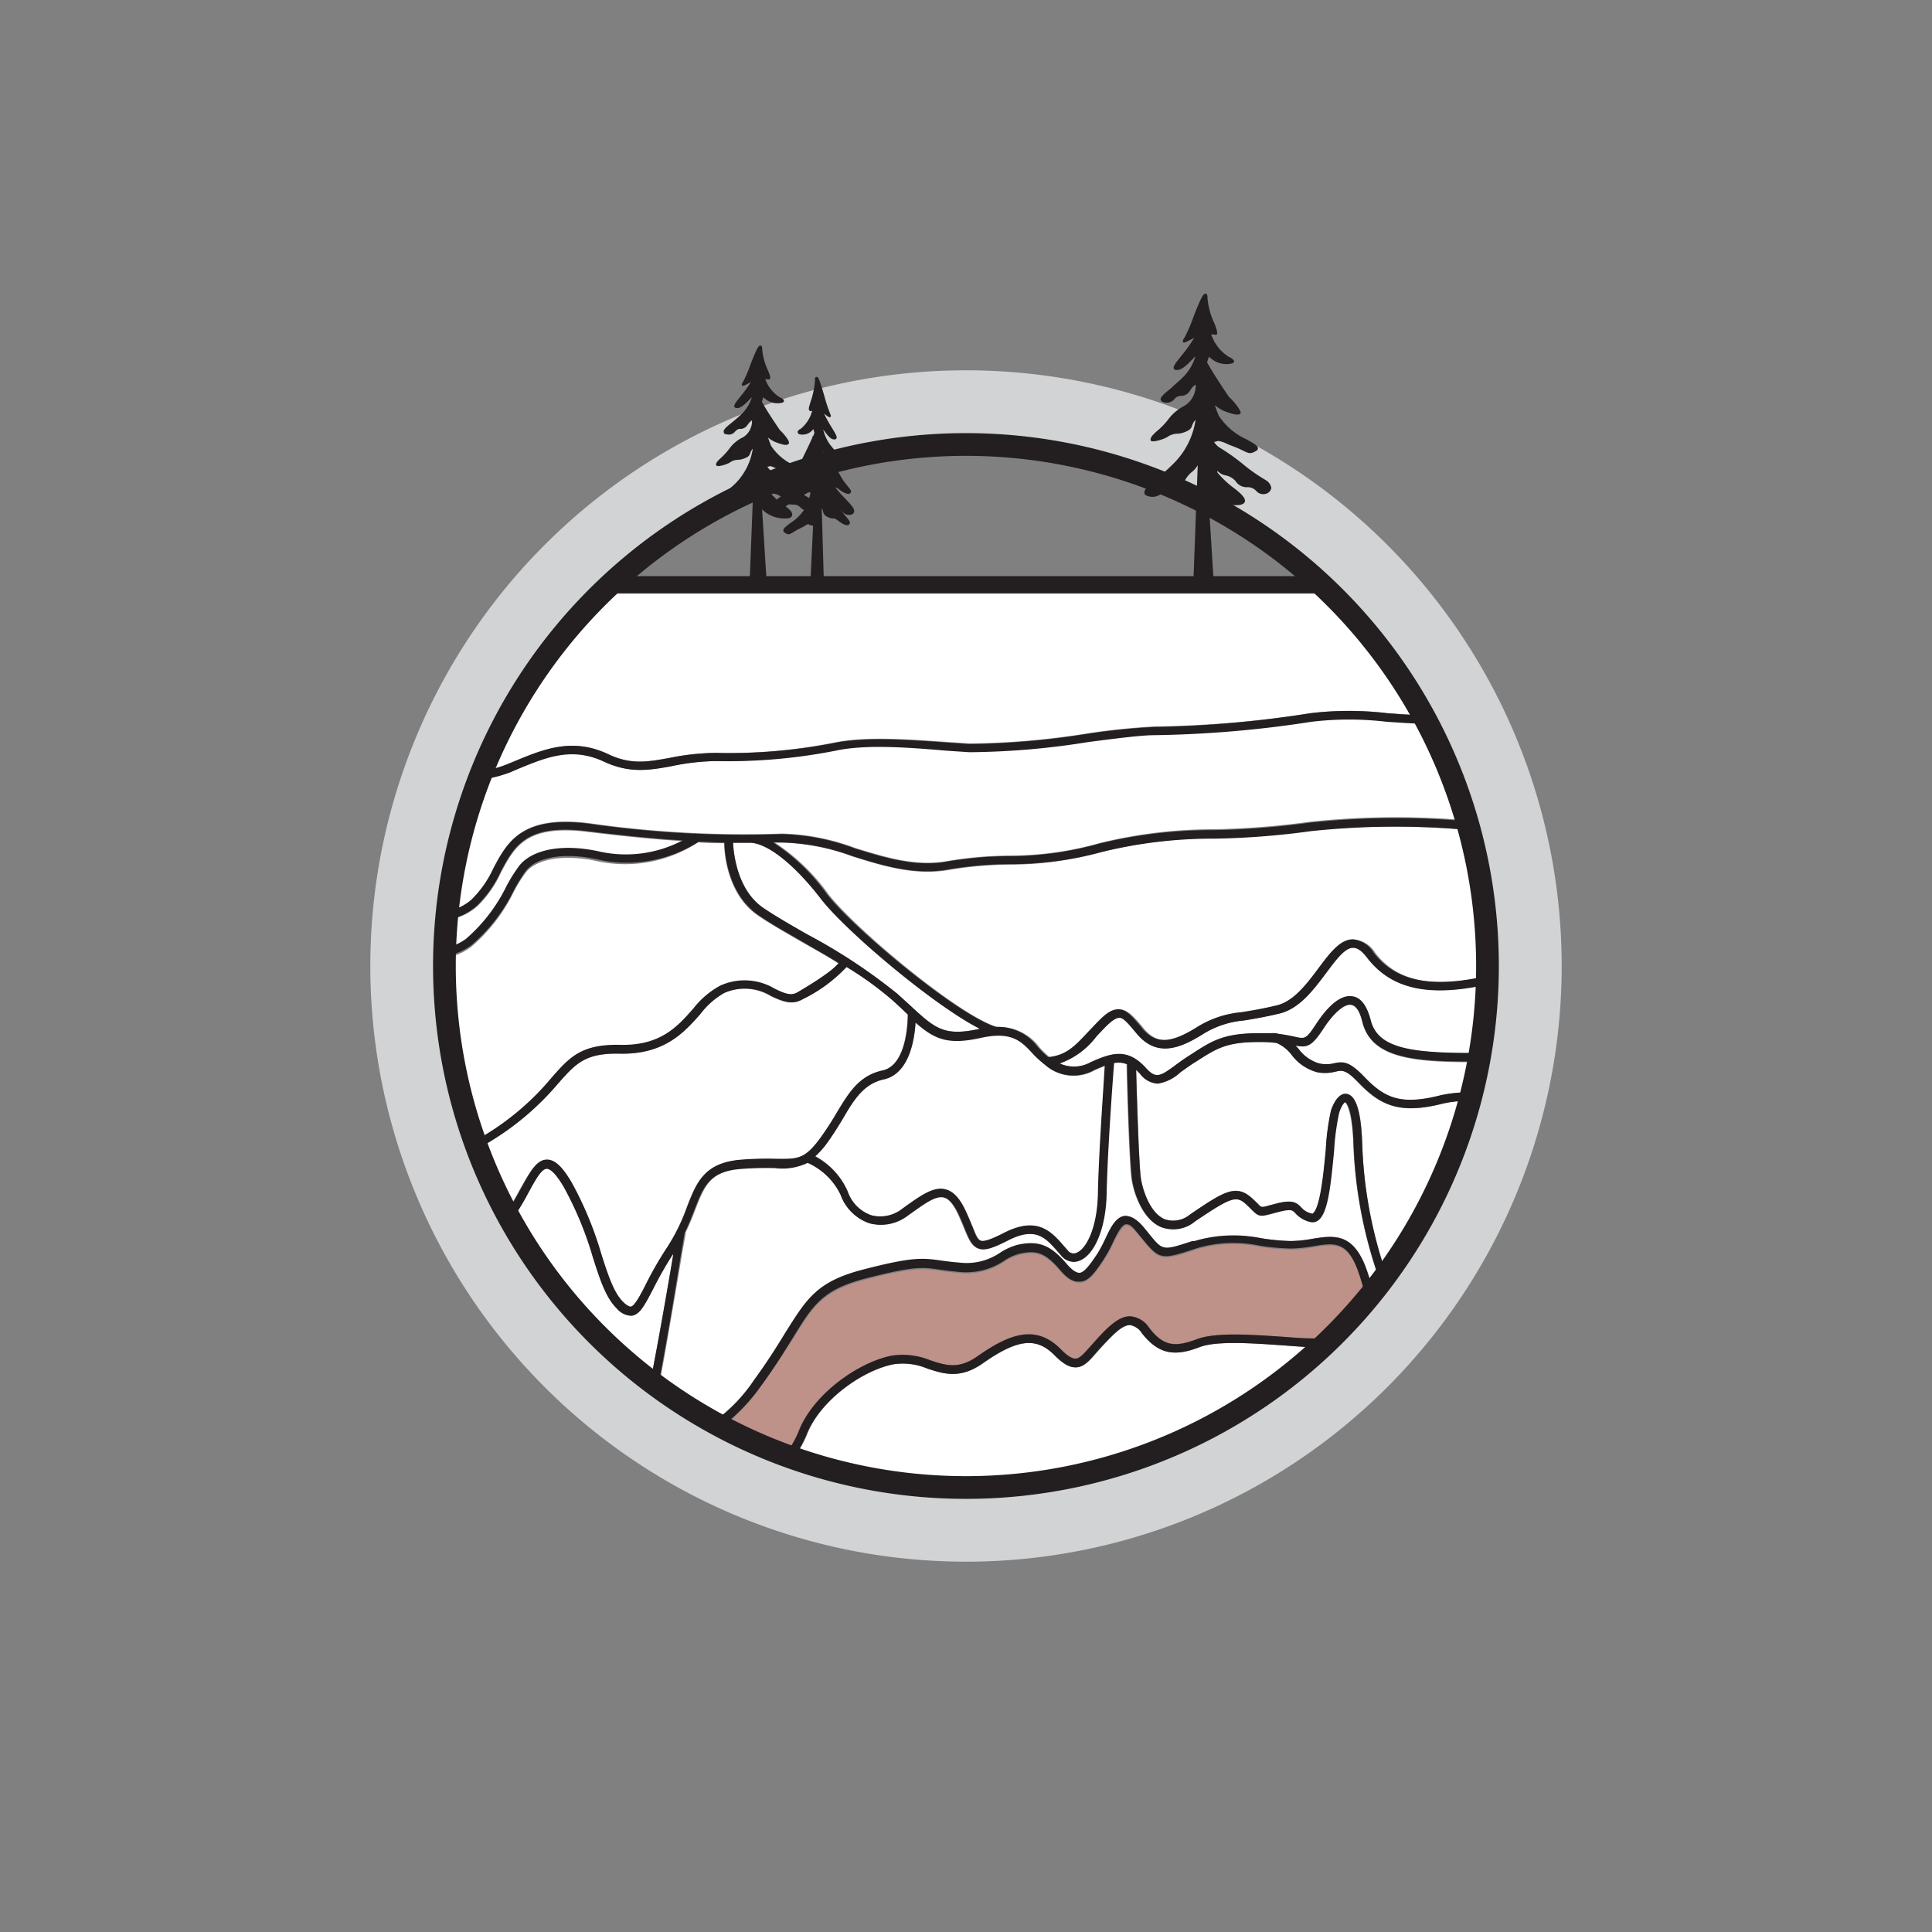 <svg xmlns="http://www.w3.org/2000/svg" viewBox="0 0 170.08 170.08"><rect x="0" y="0" width="170.08" height="170.08" fill="#808080" stroke="none"/><defs><style>.cls-1,.cls-6{fill:none;}.cls-2{fill:#fff;}.cls-3{fill:#be9189;}.cls-4{fill:#231f20;}.cls-5{fill:#d1d3d4;}.cls-6{stroke:#231f20;stroke-miterlimit:10;stroke-width:2px;}</style></defs><title>NOM_4_8</title><g id="Layer_51" data-name="Layer 51"><rect class="cls-1" width="170.08" height="170.08"/></g><g id="_04_-_Strat_Groep" data-name="04 - Strat Groep"><g id="_08" data-name="08"><path class="cls-2" d="M113.17,118.45c-2.81-.2-6-.43-7.5.13-2,.77-3.54.81-5.1-1.21a1.55,1.55,0,0,0-1.06-.72h0c-.69,0-1.48.83-2.31,1.71l-.11.12c-.21.22-.4.44-.57.63-.6.69-1.08,1.24-1.77,1.26-.54,0-1.13-.31-1.87-1.06-1.61-1.63-3.28-1.44-6.36.73-2,1.38-3.42.9-4.82.45a5.56,5.56,0,0,0-3-.39c-2.74.53-6.47,3.15-7.65,6.19a9.23,9.23,0,0,1-1.18,2.08,45.93,45.93,0,0,0,46.44-9.69c-.26,0-.53-.06-.82-.08C114.74,118.57,114,118.51,113.17,118.45Z"/><path class="cls-2" d="M48.12,102.11c.7,0,1.35.6,2.17,2a30.88,30.88,0,0,1,2.63,6.35c.58,1.8,1.08,3.36,1.9,4.17.3.3.53.45.69.42.35-.05.8-.92,1.31-1.93a31,31,0,0,1,1.93-3.35,16.91,16.91,0,0,0,1.71-3.5c.84-2.18,1.51-3.89,4.74-4.15a29,29,0,0,1,3.07-.08c1.93,0,2.52,0,3.84-1.72a25.94,25.94,0,0,0,1.47-2.24c1.09-1.81,2-3.38,4.09-3.82s2.22-4.14,2.23-4.92L79.58,89c-.33-.31-.68-.64-1.08-1a29.43,29.43,0,0,0-4-2.89A13.21,13.21,0,0,1,70.59,88c-.92.53-1.8.13-2.72-.29a4.45,4.45,0,0,0-4.15-.28,7,7,0,0,0-2.11,1.87c-1.4,1.58-3.13,3.55-7.07,3.47-3.06-.07-3.9.89-5.43,2.62a24.35,24.35,0,0,1-6,5.12,12.21,12.21,0,0,1-1.11.61,46.53,46.53,0,0,0,2.55,5.63c.49-.72.9-1.47,1.27-2.15C46.62,103.22,47.21,102.12,48.12,102.11Z"/><path class="cls-2" d="M119.94,90c-.16-.65-.47-1.44-1-1.53s-1.5.67-2.41,2.06c-1,1.56-1.4,1.74-2.48,1.53l.26.28a3.48,3.48,0,0,0,1.81,1.29,2.88,2.88,0,0,0,1.28,0c.81-.18,1.36-.22,2.68,1.16,1.79,1.87,3.19,2.55,6.73,1.65a11,11,0,0,1,2.77-.25c.22-.89.41-1.78.58-2.68C124.51,93.54,120.76,93.22,119.94,90Z"/><path class="cls-2" d="M118.37,97c-.05,0-.31.2-.54.94a21.16,21.16,0,0,0-.44,3.28c-.31,3.36-.58,5.6-1.42,6.19a.82.82,0,0,1-.68.13,2.49,2.49,0,0,1-1.3-.77c-.25-.26-.38-.39-1.35-.15l-.73.19c-1,.27-1.15.28-1.76-.34-.11-.12-.26-.26-.45-.44-.91-.85-1.33-.71-4.54,1.45a3,3,0,0,1-3,.51c-1.46-.62-2.28-2.59-2.54-4.09-.22-1.28-.42-8.79-.45-10.24a2,2,0,0,0-1.15-.11c-.08.94-.58,7.63-.66,11.54-.06,3-1.05,5.37-2.42,5.87a1.36,1.36,0,0,1-.48.09,1.43,1.43,0,0,1-1.09-.54l-.25-.29c-1.12-1.29-2-2.31-4.47-1.05-1.25.64-2,.93-2.58.71s-.83-.82-1.21-1.75c-.15-.37-.33-.8-.56-1.3-.41-.85-.82-1.33-1.26-1.44-.71-.19-1.62.47-2.79,1.3l-.41.29a3.89,3.89,0,0,1-3.36.68A4.12,4.12,0,0,1,74,105.18a5.91,5.91,0,0,0-2.81-2.86,5.07,5.07,0,0,1-2.89.46c-.77,0-1.73,0-3,.08-2.76.22-3.27,1.52-4.1,3.67-.23.6-.49,1.25-.82,1.93,0,.13-.18,1-.37,2.13-.81,4.82-1.47,8.6-2,11.51a45.8,45.8,0,0,0,4.92,3.13,14.15,14.15,0,0,0,3.5-3.64c1.2-1.64,2.06-3,2.74-4.14,1.85-3,2.78-4.53,6.9-5.59,4.37-1.13,5.2-1,6.85-.78.44.06.94.13,1.6.18a5.24,5.24,0,0,0,3.57-.87,5.35,5.35,0,0,1,1.59-.71c1.82-.38,2.86,0,4.29,1.71.45.53.84.79,1.1.77.43,0,.94-.73,1.56-1.65a12.66,12.66,0,0,0,.73-1.37c.47-1,.92-1.91,1.71-2,.53-.06,1.05.25,1.66,1l.53.65c1.16,1.42,1.16,1.42,3.73.58l.18,0A12.08,12.08,0,0,1,111,109a18.92,18.92,0,0,0,2.66.24,11.42,11.42,0,0,0,1.91-.2c1.82-.29,3.53-.56,4.7,2.61a20.44,20.44,0,0,1,.63,2.06c.22-.26.42-.53.62-.8a39.79,39.79,0,0,1-2.39-12.27C119,97.37,118.37,97,118.37,97Z"/><path class="cls-2" d="M92,93.74a8.73,8.73,0,0,1-1.12-1.06c-1-1.05-1.82-2-4.5-1.37-3,.65-4.13.12-5.79-1.33-.09,1.49-.55,4.51-2.8,5-1.74.38-2.56,1.75-3.61,3.48-.45.74-.92,1.51-1.51,2.3a7.89,7.89,0,0,1-.92,1,6.44,6.44,0,0,1,2.87,3.1A3.37,3.37,0,0,0,76.73,107a3.12,3.12,0,0,0,2.72-.57l.4-.29c1.33-.94,2.37-1.69,3.42-1.42.68.18,1.23.77,1.74,1.85.24.51.43,1,.58,1.34.31.74.51,1.23.78,1.33s1.15-.25,2-.67c3-1.54,4.21-.14,5.38,1.22l.25.28a.65.65,0,0,0,.76.25c.89-.33,1.86-2.25,1.92-5.18.07-3.66.52-9.71.64-11.31-.29.11-.6.24-.94.39A3.76,3.76,0,0,1,92,93.74Z"/><path class="cls-2" d="M86.26,90.57h0c-4.08-2.07-11.85-8.64-14-11.45-2.35-3.05-4.74-4.93-6.26-4.93H64.53c.06,1.07.41,4.22,2.7,5.76,1,.69,2.39,1.48,3.84,2.31A49.52,49.52,0,0,1,79,87.49l1.09,1C82.34,90.56,83.1,91.26,86.26,90.57Z"/><path class="cls-2" d="M127,97.15c-3.86,1-5.54.14-7.46-1.87-1.08-1.14-1.4-1.07-2-.94a3.68,3.68,0,0,1-1.58.06,4.15,4.15,0,0,1-2.22-1.52,3.34,3.34,0,0,0-1.34-1.07,9.81,9.81,0,0,0-1-.08c-3.26-.07-4.13.47-6,1.66l-.32.2c-.43.28-.81.56-1.15.8a3.82,3.82,0,0,1-2,1,2.13,2.13,0,0,1-1.54-.85,4.07,4.07,0,0,0-.36-.36c.06,2.19.24,8.51.43,9.62s.83,3,2.09,3.53a2.32,2.32,0,0,0,2.25-.44c2.94-2,4-2.72,5.47-1.38l.48.46c.32.33.32.34,1,.14l.73-.19c1.3-.32,1.67-.07,2.08.36a1.69,1.69,0,0,0,1,.56c.68-.45,1-3.58,1.17-5.66a20.59,20.59,0,0,1,.46-3.44c.32-1,.84-1.52,1.36-1.45.83.11,1.28,1.53,1.38,4.34A39.55,39.55,0,0,0,122,112.25a45.59,45.59,0,0,0,7.36-15.33A9.5,9.5,0,0,0,127,97.15Z"/><path class="cls-2" d="M59.25,110.36a32.3,32.3,0,0,0-1.76,3.09c-.71,1.38-1.13,2.22-1.86,2.33h-.16a1.78,1.78,0,0,1-1.18-.64c-.95-.94-1.45-2.5-2.09-4.47a30.36,30.36,0,0,0-2.56-6.2c-.79-1.35-1.25-1.6-1.51-1.62-.47,0-1,1-1.61,2.1A21.77,21.77,0,0,1,45,107.48a45.87,45.87,0,0,0,12.28,14.11q.82-4.38,2-11.12Z"/><path class="cls-2" d="M48.54,94.91c1.58-1.78,2.62-3,6-2.88,3.63.09,5.12-1.67,6.49-3.22a7.49,7.49,0,0,1,2.36-2,5.17,5.17,0,0,1,4.77.27c.92.43,1.48.65,2,.33,2.7-1.54,3.44-2.31,3.64-2.59-1-.65-2.14-1.27-3.17-1.86-1.45-.84-2.83-1.63-3.88-2.34-2.63-1.77-3-5.25-3-6.39-.73,0-1.49,0-2.28-.08a11.71,11.71,0,0,1-8.78,1.69c-2.87-.66-5.38-.29-6.39.95a13.67,13.67,0,0,0-1.07,1.72,15.07,15.07,0,0,1-3.75,4.85,5.45,5.45,0,0,1-2.36,1,46,46,0,0,0,2.63,16.15c.32-.16.65-.33,1-.53A23.55,23.55,0,0,0,48.54,94.91Z"/><path class="cls-2" d="M115.36,73.12a70.36,70.36,0,0,1-8.46.66A41.15,41.15,0,0,0,97,75a30.47,30.47,0,0,1-8.09,1.12,33.08,33.08,0,0,0-5.38.47c-3,.52-5.76-.34-8.47-1.19a19.21,19.21,0,0,0-6.19-1.22l-.66,0a17.72,17.72,0,0,1,4.7,4.51c2.37,3.08,11.58,10.77,14.91,11.73a4.35,4.35,0,0,1,3.69,1.78,9.41,9.41,0,0,0,.91.88c1.59-.17,2.32-.94,3.61-2.32l.6-.63c.73-.77,1.35-1.3,2-1.26s1.17.61,1.92,1.49l.15.19c1.16,1.38,2.46,1.36,4.77-.08a8.87,8.87,0,0,1,4-1.35c.78-.13,1.76-.28,3.08-.6,1.51-.36,2.67-1.92,3.69-3.3s1.86-2.5,3-2.51h0a2.41,2.41,0,0,1,1.82,1.16c1.92,2.51,5,3.19,10,2.06A46,46,0,0,0,129.33,73l-1,0A71.24,71.24,0,0,0,115.36,73.12Z"/><path class="cls-2" d="M120.34,84.29c-.44-.57-.82-.88-1.23-.86-.72,0-1.51,1.07-2.35,2.2-1.1,1.49-2.35,3.16-4.13,3.59-1.35.32-2.33.48-3.13.61a8.12,8.12,0,0,0-3.68,1.25c-1.94,1.2-4,2-5.74-.08l-.16-.19c-.61-.73-1-1.21-1.36-1.22s-.74.3-1.43,1l-.59.62a6.94,6.94,0,0,1-3.25,2.4A3,3,0,0,0,96,93.52c1.83-.83,3.24-1.27,4.86.52.86.95,1.24.73,2.59-.25.35-.26.74-.54,1.19-.83l.31-.2c1.86-1.2,2.89-1.86,6.41-1.78l.43,0h0a2,2,0,0,1,.79.06c.58.07,1,.17,1.36.24,1,.21,1,.23,1.93-1.16.79-1.2,2-2.59,3.16-2.39.74.12,1.28.82,1.61,2.09.64,2.49,3.51,2.94,9.62,2.89a45.91,45.91,0,0,0,.62-6.07C125.67,87.81,122.44,87,120.34,84.29Z"/><path class="cls-2" d="M44.61,78.09a14,14,0,0,1,1.14-1.82c1.2-1.48,3.94-2,7.13-1.22a10.75,10.75,0,0,0,7.25-1c-2.35-.14-5-.4-8.38-.81-5.39-.67-6.42,1.28-7.63,3.54a9.84,9.84,0,0,1-2.09,3A5.09,5.09,0,0,1,39.32,81c-.08.84-.13,1.69-.15,2.54a4.53,4.53,0,0,0,1.88-.8A14.59,14.59,0,0,0,44.61,78.09Z"/><path class="cls-2" d="M45.3,67c2.49-1,5.06-2.12,8.24-.61,2,.95,3.48.67,5.37.33A21.37,21.37,0,0,1,63,66.28a48.09,48.09,0,0,0,10.44-.91c2.69-.56,6.33-.31,9.86-.06l2.09.14a69.77,69.77,0,0,0,10.29-.88,59.26,59.26,0,0,1,6-.62,96.61,96.61,0,0,0,13.71-1.17,28.46,28.46,0,0,1,6.78,0c1,.07,2.09.15,3.16.17a46,46,0,0,0-7.76-10.33c-.12-.13-.25-.24-.37-.36H53c-.12.12-.25.23-.37.36A45.56,45.56,0,0,0,42.45,67.87a9.4,9.4,0,0,0,2.11-.56Z"/><path class="cls-2" d="M43.46,76.4c1.22-2.3,2.49-4.67,8.38-3.94a96.23,96.23,0,0,0,17,.92,19.57,19.57,0,0,1,6.43,1.26c2.63.81,5.34,1.66,8.12,1.16a33.51,33.51,0,0,1,5.49-.48,29.22,29.22,0,0,0,7.91-1.1A41.79,41.79,0,0,1,106.87,73a70.26,70.26,0,0,0,8.37-.65,71.23,71.23,0,0,1,13.09-.2l.79,0a45.19,45.19,0,0,0-3.43-8.55c-1.24,0-2.45-.1-3.64-.18a28.08,28.08,0,0,0-6.61,0,98.57,98.57,0,0,1-13.83,1.18c-1.13,0-3.32.28-5.86.61a68.44,68.44,0,0,1-10.43.89l-2.1-.14c-3.47-.25-7.06-.5-9.65,0A48.81,48.81,0,0,1,63,67a20.36,20.36,0,0,0-3.94.44c-1.94.35-3.61.66-5.82-.39-2.88-1.37-5.18-.4-7.63.62l-.74.31a11.49,11.49,0,0,1-2.7.65A46.45,46.45,0,0,0,39.39,80.2a4.23,4.23,0,0,0,2.14-1A9.28,9.28,0,0,0,43.46,76.4Z"/><path class="cls-3" d="M115.66,109.8a12.19,12.19,0,0,1-2,.21,20.07,20.07,0,0,1-2.76-.25,11.28,11.28,0,0,0-5.55.23l-.17.06c-2.84.92-3.07,1-4.55-.83l-.52-.63c-.41-.49-.75-.75-1-.71s-.76.83-1.12,1.59a12.67,12.67,0,0,1-.79,1.45c-.78,1.17-1.35,2-2.14,2-.55,0-1.09-.3-1.71-1-1.37-1.62-2.17-1.76-3.56-1.46a4.35,4.35,0,0,0-1.36.61,6,6,0,0,1-4,1c-.67-.06-1.18-.13-1.63-.19-1.56-.22-2.33-.33-6.57.76-3.82,1-4.64,2.33-6.44,5.26C69,119,68.18,120.37,67,122a16.29,16.29,0,0,1-3.36,3.6,44.27,44.27,0,0,0,5.51,2.45A8.6,8.6,0,0,0,70.31,126c1.27-3.28,5.27-6.09,8.2-6.66a6.46,6.46,0,0,1,3.39.41c1.33.44,2.49.82,4.14-.35,2.82-2,5.15-2.84,7.33-.64.57.58,1,.85,1.32.84s.72-.43,1.23-1l.58-.65.11-.12c1-1,1.94-2,2.94-1.95a2.21,2.21,0,0,1,1.61,1c1.31,1.7,2.37,1.67,4.24,1,1.65-.62,4.93-.38,7.83-.18.79.06,1.55.12,2.26.15A10,10,0,0,1,117,118l.55-.53c1-1,1.91-2,2.78-3-.22-.86-.45-1.72-.74-2.52C118.58,109.34,117.48,109.51,115.66,109.8Z"/><path class="cls-4" d="M115.53,50.72h-61c-.54.49-1.08,1-1.6,1.5h64.18C116.6,51.71,116.07,51.21,115.53,50.72Z"/><path class="cls-4" d="M45.59,67.7c2.45-1,4.75-2,7.63-.62,2.21,1,3.88.74,5.82.39A20.36,20.36,0,0,1,63,67a48.81,48.81,0,0,0,10.59-.92c2.59-.55,6.18-.3,9.65,0l2.1.14a68.44,68.44,0,0,0,10.43-.89c2.54-.33,4.73-.61,5.86-.61a98.57,98.57,0,0,0,13.83-1.18,28.08,28.08,0,0,1,6.61,0c1.19.08,2.4.17,3.64.18-.14-.25-.29-.5-.43-.76-1.07,0-2.12-.1-3.16-.17a28.46,28.46,0,0,0-6.78,0A96.61,96.61,0,0,1,101.61,64a59.26,59.26,0,0,0-6,.62,69.77,69.77,0,0,1-10.29.88l-2.09-.14c-3.53-.25-7.17-.5-9.86.06A48.09,48.09,0,0,1,63,66.28a21.37,21.37,0,0,0-4.07.45c-1.89.34-3.38.62-5.37-.33-3.18-1.51-5.75-.43-8.24.61l-.74.3a9.4,9.4,0,0,1-2.11.56c-.11.26-.2.53-.3.79a11.49,11.49,0,0,0,2.7-.65Z"/><path class="cls-4" d="M126.81,96.42c-3.54.9-4.94.22-6.73-1.65-1.32-1.38-1.87-1.34-2.68-1.16a2.88,2.88,0,0,1-1.28,0,3.48,3.48,0,0,1-1.81-1.29l-.26-.28c1.08.21,1.46,0,2.48-1.53.91-1.39,1.81-2.16,2.41-2.06s.84.88,1,1.53c.82,3.19,4.57,3.51,10.22,3.46.05-.25.09-.5.13-.75-6.11.05-9-.4-9.62-2.89-.33-1.27-.87-2-1.61-2.09-1.18-.2-2.37,1.19-3.16,2.39-.91,1.39-1,1.37-1.93,1.16-.33-.07-.78-.17-1.36-.24a2,2,0,0,0-.79-.06h0l-.43,0c-3.52-.08-4.55.58-6.41,1.78l-.31.2c-.45.29-.84.57-1.19.83-1.35,1-1.73,1.2-2.59.25-1.62-1.79-3-1.35-4.86-.52a3,3,0,0,1-2.74.12,6.94,6.94,0,0,0,3.25-2.4l.59-.62c.69-.73,1.11-1,1.43-1s.75.49,1.36,1.22l.16.19c1.77,2.11,3.8,1.28,5.74.08a8.12,8.12,0,0,1,3.68-1.25c.8-.13,1.78-.29,3.13-.61,1.78-.43,3-2.1,4.13-3.59.84-1.13,1.63-2.2,2.35-2.2.41,0,.79.29,1.23.86,2.1,2.74,5.33,3.52,10.57,2.38,0-.25,0-.51,0-.77-5,1.13-8.07.45-10-2.06a2.41,2.41,0,0,0-1.82-1.16h0c-1.1,0-2,1.17-3,2.51s-2.18,2.94-3.69,3.3c-1.32.32-2.3.47-3.08.6a8.87,8.87,0,0,0-4,1.35c-2.31,1.44-3.61,1.46-4.77.08l-.15-.19c-.75-.88-1.24-1.47-1.92-1.49s-1.26.49-2,1.26l-.6.63c-1.29,1.38-2,2.15-3.61,2.32a9.41,9.41,0,0,1-.91-.88,4.35,4.35,0,0,0-3.69-1.78c-3.33-1-12.54-8.65-14.91-11.73a17.72,17.72,0,0,0-4.7-4.51l.66,0A19.21,19.21,0,0,1,75,75.35c2.71.85,5.51,1.71,8.47,1.19a33.08,33.08,0,0,1,5.38-.47A30.47,30.47,0,0,0,97,75a41.15,41.15,0,0,1,9.94-1.17,70.36,70.36,0,0,0,8.46-.66,71.24,71.24,0,0,1,12.93-.19l1,0c-.07-.25-.13-.5-.21-.75l-.79,0a71.23,71.23,0,0,0-13.09.2,70.26,70.26,0,0,1-8.37.65,41.79,41.79,0,0,0-10.11,1.19,29.22,29.22,0,0,1-7.91,1.1,33.51,33.51,0,0,0-5.49.48c-2.78.5-5.49-.35-8.12-1.16a19.57,19.57,0,0,0-6.43-1.26,96.23,96.23,0,0,1-17-.92c-5.89-.73-7.16,1.64-8.38,3.94a9.28,9.28,0,0,1-1.93,2.75,4.23,4.23,0,0,1-2.14,1c0,.26,0,.52-.07.78A5.09,5.09,0,0,0,42,79.71a9.84,9.84,0,0,0,2.09-3c1.21-2.26,2.24-4.21,7.63-3.54,3.34.41,6,.67,8.38.81a10.75,10.75,0,0,1-7.25,1c-3.19-.73-5.93-.26-7.13,1.22a14,14,0,0,0-1.14,1.82,14.59,14.59,0,0,1-3.56,4.63,4.53,4.53,0,0,1-1.88.8c0,.25,0,.5,0,.75a5.45,5.45,0,0,0,2.36-1,15.07,15.07,0,0,0,3.75-4.85,13.67,13.67,0,0,1,1.07-1.72c1-1.24,3.52-1.61,6.39-.95A11.71,11.71,0,0,0,61.5,74.1c.79,0,1.55.06,2.28.08,0,1.14.4,4.62,3,6.39,1,.71,2.43,1.5,3.88,2.34,1,.59,2.12,1.21,3.17,1.86-.2.28-.94,1-3.64,2.59-.56.32-1.12.1-2-.33a5.17,5.17,0,0,0-4.77-.27,7.49,7.49,0,0,0-2.36,2c-1.37,1.55-2.86,3.31-6.49,3.22-3.4-.07-4.44,1.1-6,2.88a23.55,23.55,0,0,1-5.79,5c-.32.2-.65.37-1,.53.08.24.18.47.26.71a12.21,12.21,0,0,0,1.11-.61,24.35,24.35,0,0,0,6-5.12c1.53-1.73,2.37-2.69,5.43-2.62,3.94.08,5.67-1.89,7.07-3.47a7,7,0,0,1,2.11-1.87,4.45,4.45,0,0,1,4.15.28c.92.42,1.8.82,2.72.29a13.21,13.21,0,0,0,3.9-2.85,29.43,29.43,0,0,1,4,2.89c.4.35.75.68,1.08,1l.32.29c0,.78-.13,4.46-2.23,4.92s-3,2-4.09,3.82a25.94,25.94,0,0,1-1.47,2.24c-1.32,1.76-1.91,1.75-3.84,1.72a29,29,0,0,0-3.07.08c-3.23.26-3.9,2-4.74,4.15a16.91,16.91,0,0,1-1.71,3.5,31,31,0,0,0-1.93,3.35c-.51,1-1,1.88-1.31,1.93-.16,0-.39-.12-.69-.42-.82-.81-1.32-2.37-1.9-4.17a30.88,30.88,0,0,0-2.63-6.35c-.82-1.39-1.47-2-2.17-2-.91,0-1.5,1.11-2.26,2.5-.37.68-.78,1.43-1.27,2.15l.4.72A21.77,21.77,0,0,0,46.52,105c.59-1.08,1.14-2.1,1.61-2.1.26,0,.72.27,1.51,1.62a30.36,30.36,0,0,1,2.56,6.2c.64,2,1.14,3.53,2.09,4.47a1.78,1.78,0,0,0,1.18.64h.16c.73-.11,1.15-1,1.86-2.33a32.3,32.3,0,0,1,1.76-3.09l0,.11q-1.12,6.75-2,11.12l.66.51c.57-2.91,1.23-6.69,2-11.51.19-1.12.34-2,.37-2.13.33-.68.59-1.33.82-1.93.83-2.15,1.34-3.45,4.1-3.67,1.27-.1,2.23-.09,3-.08a5.07,5.07,0,0,0,2.89-.46A5.91,5.91,0,0,1,74,105.18a4.12,4.12,0,0,0,2.56,2.52,3.89,3.89,0,0,0,3.36-.68l.41-.29c1.17-.83,2.08-1.49,2.79-1.3.44.11.85.59,1.26,1.44.23.5.41.93.56,1.3.38.93.64,1.54,1.21,1.75s1.33-.07,2.58-.71c2.46-1.26,3.35-.24,4.47,1.05l.25.29a1.43,1.43,0,0,0,1.09.54A1.36,1.36,0,0,0,95,111c1.37-.5,2.36-2.91,2.42-5.87.08-3.91.58-10.6.66-11.54a2,2,0,0,1,1.15.11c0,1.45.23,9,.45,10.24.26,1.5,1.08,3.47,2.54,4.09a3,3,0,0,0,3-.51c3.21-2.16,3.63-2.3,4.54-1.45.19.18.34.32.45.44.61.62.76.61,1.76.34l.73-.19c1-.24,1.1-.11,1.35.15a2.49,2.49,0,0,0,1.3.77.82.82,0,0,0,.68-.13c.84-.59,1.11-2.83,1.42-6.19a21.16,21.16,0,0,1,.44-3.28c.23-.74.49-.93.54-.94s.61.33.73,3.62a39.79,39.79,0,0,0,2.39,12.27c.18-.23.36-.45.53-.68a39.55,39.55,0,0,1-2.17-11.61c-.1-2.81-.55-4.23-1.38-4.34-.52-.07-1,.45-1.36,1.45a20.59,20.59,0,0,0-.46,3.44c-.2,2.08-.49,5.21-1.17,5.66a1.69,1.69,0,0,1-1-.56c-.41-.43-.78-.68-2.08-.36l-.73.19c-.71.2-.71.19-1-.14l-.48-.46c-1.44-1.34-2.53-.6-5.47,1.38a2.32,2.32,0,0,1-2.25.44c-1.26-.53-1.91-2.47-2.09-3.53s-.37-7.43-.43-9.62a4.07,4.07,0,0,1,.36.36,2.13,2.13,0,0,0,1.54.85,3.82,3.82,0,0,0,2-1c.34-.24.72-.52,1.15-.8l.32-.2c1.85-1.19,2.72-1.73,6-1.66a9.81,9.81,0,0,1,1,.08,3.34,3.34,0,0,1,1.34,1.07A4.15,4.15,0,0,0,116,94.4a3.68,3.68,0,0,0,1.58-.06c.57-.13.89-.2,2,.94,1.92,2,3.6,2.85,7.46,1.87a9.5,9.5,0,0,1,2.39-.23c.07-.25.14-.5.2-.75A11,11,0,0,0,126.81,96.42ZM79,87.49a49.52,49.52,0,0,0-7.93-5.23c-1.45-.83-2.82-1.62-3.84-2.31-2.29-1.54-2.64-4.69-2.7-5.76H66c1.52,0,3.91,1.88,6.26,4.93,2.16,2.81,9.93,9.38,14,11.45h0c-3.16.69-3.92,0-6.17-2.09Zm17.65,17.63c-.06,2.93-1,4.85-1.92,5.18a.65.65,0,0,1-.76-.25l-.25-.28c-1.17-1.36-2.39-2.76-5.38-1.22-.82.42-1.63.79-2,.67s-.47-.59-.78-1.33c-.15-.38-.34-.83-.58-1.34-.51-1.08-1.06-1.67-1.74-1.85-1-.27-2.09.48-3.42,1.42l-.4.29a3.12,3.12,0,0,1-2.72.57,3.37,3.37,0,0,1-2.07-2.07,6.44,6.44,0,0,0-2.87-3.1,7.89,7.89,0,0,0,.92-1c.59-.79,1.06-1.56,1.51-2.3,1-1.73,1.87-3.1,3.61-3.48,2.25-.49,2.71-3.51,2.8-5,1.66,1.45,2.82,2,5.79,1.33,2.68-.58,3.53.32,4.5,1.37A8.73,8.73,0,0,0,92,93.74a3.76,3.76,0,0,0,4.31.46c.34-.15.65-.28.94-.39C97.17,95.41,96.72,101.46,96.65,105.12Z"/><path class="cls-4" d="M115.54,109.06a11.42,11.42,0,0,1-1.91.2A18.92,18.92,0,0,1,111,109a12.08,12.08,0,0,0-5.88.26l-.18,0c-2.57.84-2.57.84-3.73-.58l-.53-.65c-.61-.72-1.13-1-1.66-1-.79.1-1.24,1-1.71,2a12.66,12.66,0,0,1-.73,1.37c-.62.92-1.13,1.63-1.56,1.65-.26,0-.65-.24-1.1-.77-1.43-1.68-2.47-2.09-4.29-1.71a5.35,5.35,0,0,0-1.59.71,5.24,5.24,0,0,1-3.57.87c-.66-.05-1.16-.12-1.6-.18-1.65-.23-2.48-.35-6.85.78-4.12,1.06-5,2.57-6.9,5.59-.68,1.11-1.54,2.5-2.74,4.14a14.15,14.15,0,0,1-3.5,3.64l.74.41A16.29,16.29,0,0,0,67,122c1.23-1.67,2.09-3.07,2.78-4.2,1.8-2.93,2.62-4.27,6.44-5.26,4.24-1.09,5-1,6.57-.76.45.06,1,.13,1.63.19a6,6,0,0,0,4-1,4.35,4.35,0,0,1,1.36-.61c1.39-.3,2.19-.16,3.56,1.46.62.73,1.16,1.06,1.71,1,.79,0,1.36-.82,2.14-2a12.67,12.67,0,0,0,.79-1.45c.36-.76.74-1.54,1.12-1.59s.59.22,1,.71l.52.63c1.48,1.82,1.71,1.75,4.55.83l.17-.06a11.28,11.28,0,0,1,5.55-.23,20.07,20.07,0,0,0,2.76.25,12.19,12.19,0,0,0,2-.21c1.82-.29,2.92-.46,3.88,2.13.29.8.52,1.66.74,2.52l.59-.72a20.44,20.44,0,0,0-.63-2.06C119.07,108.5,117.36,108.77,115.54,109.06Z"/><path class="cls-4" d="M113.23,117.7c-2.9-.2-6.18-.44-7.83.18-1.87.7-2.93.73-4.24-1a2.21,2.21,0,0,0-1.61-1c-1-.07-2,.92-2.94,1.95l-.11.12-.58.65c-.51.57-.87,1-1.23,1s-.75-.26-1.32-.84c-2.18-2.2-4.51-1.34-7.33.64-1.65,1.17-2.81.79-4.14.35a6.46,6.46,0,0,0-3.39-.41c-2.93.57-6.93,3.38-8.2,6.66a8.6,8.6,0,0,1-1.21,2.07l.73.28A9.23,9.23,0,0,0,71,126.29c1.18-3,4.91-5.66,7.65-6.19a5.56,5.56,0,0,1,3,.39c1.4.45,2.85.93,4.82-.45,3.08-2.17,4.75-2.36,6.36-.73.74.75,1.33,1.09,1.87,1.06.69,0,1.17-.57,1.77-1.26.17-.19.36-.41.57-.63l.11-.12c.83-.88,1.62-1.71,2.31-1.71h0a1.55,1.55,0,0,1,1.06.72c1.56,2,3.05,2,5.1,1.21,1.49-.56,4.69-.33,7.5-.13.8.06,1.57.12,2.28.15.29,0,.56,0,.82.08L117,118a10,10,0,0,0-1.46-.18C114.78,117.82,114,117.76,113.23,117.7Z"/><path class="cls-5" d="M85,32.6A52.44,52.44,0,1,0,137.48,85,52.44,52.44,0,0,0,85,32.6Zm32.46,84.9a45.91,45.91,0,1,1,0-64.92A45.9,45.9,0,0,1,117.5,117.5Z"/><path class="cls-6" d="M117.5,117.5a45.91,45.91,0,1,1,0-64.92A45.9,45.9,0,0,1,117.5,117.5Z"/><path class="cls-4" d="M71.2,43.82a10.34,10.34,0,0,1-1.44-1A14.32,14.32,0,0,0,68,41.52a1.26,1.26,0,0,1-.45-.44l.09,0c.19-.06.19-.06.45.05l.73.3a8.66,8.66,0,0,1,.8.34c.4.2.53.26.95,0a.19.19,0,0,0,.12-.17c0-.19-.26-.35-.81-.66a4.63,4.63,0,0,1-2-1.7q-.13-.33-.27-.72a2.62,2.62,0,0,0,.94.5c.54.19.81.2.9,0s-.51-.91-.79-1.15c0,0-1.17-1.7-1.59-2.51q.08-.21.12-.39a1.73,1.73,0,0,0,.21.17,1.71,1.71,0,0,0,1.5.3c.11-.06.12-.14.11-.18s-.12-.2-.35-.28a3.07,3.07,0,0,1-1.29-1.61l.1,0a.26.26,0,0,0,.29,0c.12-.12,0-.36-.16-.78a5.33,5.33,0,0,1-.5-1.83c0-.16,0-.32-.16-.34s-.36.34-.89,1.71a11.37,11.37,0,0,1-.61,1.44c-.11.15-.18.28-.11.36s.21,0,.52-.16l.26-.14a10.85,10.85,0,0,1-.91,1.25c-.42.53-.61.77-.55.93a.16.16,0,0,0,.12.1c.4.09.77-.29,1.24-.76l.18-.18a3.53,3.53,0,0,1-.86,1.44c-.3.29-.61.55-.89.78-.49.39-.78.63-.73.85s.19.18.25.19a.7.7,0,0,0,.76-.25c.13-.12.25-.24.44-.22.38,0,.55-.21.71-.44A1.4,1.4,0,0,1,66.2,37h0a1.66,1.66,0,0,1-.76,1.48,3.17,3.17,0,0,0-1.22,1,6.36,6.36,0,0,1-.77.85c-.36.31-.48.51-.38.65s.83-.06,1.16-.25a1.31,1.31,0,0,1,.69-.25,1.59,1.59,0,0,0,.59-.12c.4-.14.48-.28.55-.5a1,1,0,0,1,.21-.36,5.55,5.55,0,0,1-1.47,3c-.43.42-.87.79-1.27,1.11-.67.55-1.08.89-1,1.16s.25.23.33.25a1,1,0,0,0,1-.35.86.86,0,0,1,.61-.32h0a1.07,1.07,0,0,0,1-.61,2,2,0,0,1,.48-.52,1.93,1.93,0,0,0,.37-.43l-.32,8.3h1.48l-.39-6.25a2.75,2.75,0,0,0,1.93.8h.09c.23,0,.55,0,.62-.27s-.2-.54-.86-1a6.27,6.27,0,0,1-1.16-1.1v-.08a1,1,0,0,0,.56.3A1.21,1.21,0,0,1,69,44a1,1,0,0,0,.83.42.83.83,0,0,1,.65.27.7.7,0,0,0,.73.2.55.55,0,0,0,.37-.44C71.63,44.28,71.59,44,71.2,43.82Z"/><path class="cls-4" d="M73.53,42.9l0,0a1.09,1.09,0,0,1,.41.24c.26.19.73.46.91.28s0-.33-.26-.67a5,5,0,0,1-.59-.84A2.79,2.79,0,0,0,73,40.8a1.49,1.49,0,0,1-.53-1,1.61,1.61,0,0,1,.17.28c.12.21.25.45.52.45h.07c.11,0,.18.08.28.2a.51.51,0,0,0,.62.26.26.26,0,0,0,.2-.18c0-.2-.19-.46-.55-.85-.21-.23-.45-.49-.68-.78a3.76,3.76,0,0,1-.63-1.36l.07.09c.36.47.63.85,1,.76a.12.12,0,0,0,.1-.09c.06-.15-.08-.39-.41-.93a13.93,13.93,0,0,1-.68-1.22.71.71,0,0,1,.14.1c.24.17.34.25.42.17s0-.19-.06-.36a13.52,13.52,0,0,1-.47-1.44c-.44-1.5-.54-1.73-.7-1.72s-.13.17-.14.35a6.93,6.93,0,0,1-.38,1.83c-.14.46-.22.68-.1.79s.2,0,.24,0h0a3,3,0,0,1-1,1.59c-.19.09-.28.19-.28.3a.22.22,0,0,0,.16.19,1.16,1.16,0,0,0,1.11-.33l.12-.13a3,3,0,0,0,.09.35l-.13.3h-.06v.11c-.38.86-1,2.09-1,2.09-.3.35-.77,1-.59,1.19s.31.11.7-.07a2.44,2.44,0,0,0,.49-.28l-.11.11a11.11,11.11,0,0,0-1.34,1.26,9,9,0,0,1-1.08,1,.66.66,0,0,0-.32.67.48.48,0,0,0,.38.38.47.47,0,0,0,.49-.23.54.54,0,0,1,.48-.26.7.7,0,0,0,.64-.43.75.75,0,0,1,.21-.24l.35-.19a.92.92,0,0,0,.32-.18s0,0,.15,0l.08,0a9.35,9.35,0,0,1-.27,1,4.06,4.06,0,0,1-1.52,1.7c-.37.28-.61.46-.61.64a.21.21,0,0,0,.09.18c.33.25.46.17.76,0a6.12,6.12,0,0,1,.61-.35,5.25,5.25,0,0,0,.55-.3c.18-.1.18-.1.31,0l.08,0a.49.49,0,0,0,.22.06l-.23,4.75h1.17l-.18-6.3a.84.84,0,0,1,.11.28.66.66,0,0,0,.43.51,1,1,0,0,0,.46.12c.11,0,.19,0,.5.24s.73.47.91.29,0-.34-.26-.68a4.16,4.16,0,0,1-.47-.64l.08.1a.72.72,0,0,0,.84.35.34.34,0,0,0,.25-.23c.07-.27-.26-.62-.77-1.17C74.19,43.68,73.85,43.31,73.53,42.9Z"/><path class="cls-4" d="M111.35,42.22A15.41,15.41,0,0,1,109.59,41a17.58,17.58,0,0,0-2.15-1.55,1.6,1.6,0,0,1-.57-.56l.13,0c.24-.09.24-.09.56,0s.45.2.89.36a9.92,9.92,0,0,1,1,.43c.49.24.65.31,1.15,0a.25.25,0,0,0,.14-.21c0-.22-.32-.41-1-.79a5.77,5.77,0,0,1-2.45-2.09,8.29,8.29,0,0,1-.34-.93,2.92,2.92,0,0,0,1.17.65c.65.23,1,.25,1.09.06s-.63-1.11-1-1.4c0,0-1.43-2.09-1.95-3.08a4.6,4.6,0,0,0,.16-.49,2.3,2.3,0,0,0,.27.22,2.08,2.08,0,0,0,1.82.36c.12-.07.14-.16.13-.2s-.14-.24-.42-.34a3.68,3.68,0,0,1-1.59-2l.14,0c.11,0,.26.07.35,0s0-.43-.2-.95a6.43,6.43,0,0,1-.62-2.23c0-.2,0-.38-.18-.41s-.43.42-1.07,2.08a13.53,13.53,0,0,1-.76,1.77c-.15.21-.2.33-.13.42s.24,0,.63-.2l.34-.19A12.33,12.33,0,0,1,104,31.32c-.51.64-.74.93-.67,1.12a.18.18,0,0,0,.14.12c.48.1.93-.35,1.5-.92a3.19,3.19,0,0,1,.26-.26,4.26,4.26,0,0,1-1.07,1.81c-.36.36-.75.67-1.09,1-.59.48-.95.77-.89,1a.35.35,0,0,0,.3.23.87.87,0,0,0,.92-.3.73.73,0,0,1,.55-.27.92.92,0,0,0,.85-.53,1.9,1.9,0,0,1,.41-.44.1.1,0,0,1,.05,0,2.08,2.08,0,0,1-1,1.85,4.05,4.05,0,0,0-1.48,1.28,6.76,6.76,0,0,1-1,1c-.42.38-.57.63-.46.79s1-.08,1.41-.31a1.65,1.65,0,0,1,.85-.31,1.91,1.91,0,0,0,.71-.14c.52-.19.59-.38.67-.61a1.14,1.14,0,0,1,.29-.47,6.84,6.84,0,0,1-1.82,3.73A19.83,19.83,0,0,1,102,42c-.8.65-1.32,1.08-1.25,1.41,0,.14.16.23.39.29a1.23,1.23,0,0,0,1.27-.42,1,1,0,0,1,.81-.39h.08a1.32,1.32,0,0,0,1.09-.73,2.54,2.54,0,0,1,.58-.65,1.91,1.91,0,0,0,.47-.56l-.38,10.18h1.78l-.48-7.66a3.35,3.35,0,0,0,2.37,1h.11c.28,0,.67-.05.75-.31s-.24-.65-1-1.22a8.19,8.19,0,0,1-1.42-1.35l0-.15a1.26,1.26,0,0,0,.72.41,1.5,1.5,0,0,1,.9.53,1.15,1.15,0,0,0,1,.51,1,1,0,0,1,.81.34.81.81,0,0,0,.87.23.64.64,0,0,0,.45-.52C111.87,42.78,111.82,42.48,111.35,42.22Z"/></g></g></svg>